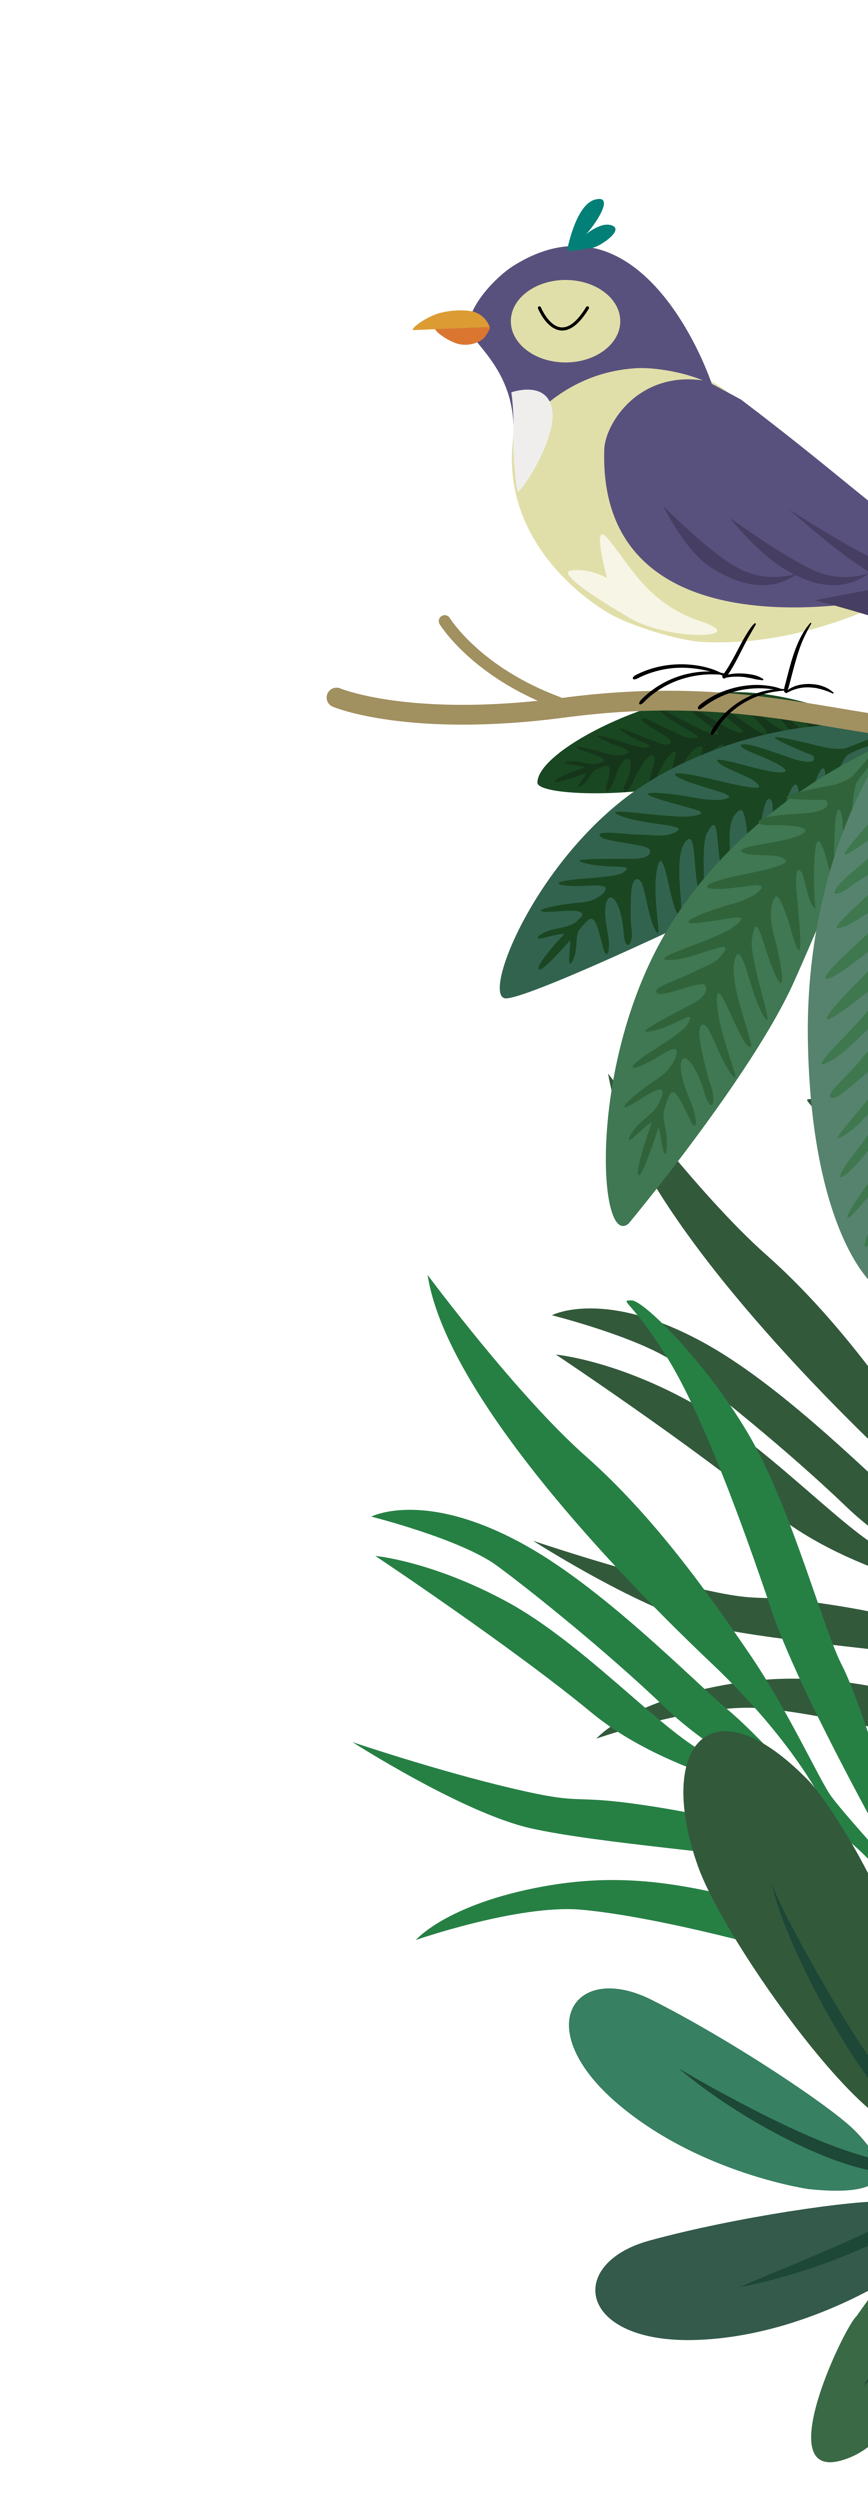 <svg width="231" height="665" viewBox="0 0 231 665" fill="none" xmlns="http://www.w3.org/2000/svg">
<path d="M293.59 455.052C293.59 455.052 261.96 400.212 253.5 375.132C245.04 350.052 234.73 322.192 225.44 307.272C216.15 292.352 212.6 292.362 216.15 292.352C219.7 292.342 238.67 311.822 249.08 331.212C259.48 350.602 267.41 380.462 272.15 389.462C276.89 398.462 288.7 436.962 288.7 436.962L293.59 455.042V455.052Z" fill="#33593B"/>
<path d="M260.389 425.081C260.389 425.081 226.399 419.311 205.479 402.011C184.559 384.711 147.939 360.321 147.939 360.321C147.939 360.321 163.059 361.671 183.169 372.621C203.279 383.571 224.159 406.861 235.809 412.751C247.459 418.641 260.389 425.081 260.389 425.081Z" fill="#33593B"/>
<path d="M269.52 430.922C269.52 430.922 262.67 412.822 237.44 388.912C206.13 359.242 166.33 315.052 161.84 285.562C161.84 285.562 185.56 317.552 203.91 333.772C222.26 349.992 236.71 370.582 247.28 386.032C257.86 401.492 266.11 419.982 269.31 424.322C272.51 428.672 282.82 440.012 282.82 440.012L269.51 430.912L269.52 430.922Z" fill="#33593B"/>
<path d="M225.239 400.802C209.459 385.662 188.879 369.192 180.259 362.882C170.629 355.832 146.859 349.852 146.859 349.852C146.859 349.852 161.219 342.362 188.499 357.832C209.669 369.832 233.169 394.122 241.759 401.232C250.349 408.342 266.319 426.572 266.319 426.572C266.319 426.572 241.009 415.942 225.229 400.802H225.239Z" fill="#33593B"/>
<path d="M291.51 455.182C291.51 455.182 278.38 445.662 261.48 442.572C244.58 439.482 207.23 436.812 189.23 432.752C171.22 428.692 141.85 409.842 141.85 409.842C141.85 409.842 163.98 417.352 184.18 422.112C205.73 427.192 197.91 423.082 223.98 427.312C255.33 432.402 272.13 442.532 272.13 442.532L289.78 450.952L291.51 455.182Z" fill="#33593B"/>
<path d="M304.359 473.592C278.309 461.142 278.72 460.872 260.42 455.632C234.26 448.152 216.11 443.972 192.7 448.212C166.89 452.892 158.709 462.472 158.709 462.472C158.709 462.472 186.1 452.952 202.69 454.412C223.12 456.212 258.12 465.682 266.88 468.862C275.64 472.042 282.799 469.542 289.099 470.182C295.409 470.832 305.339 476.002 305.339 476.002L304.349 473.582L304.359 473.592Z" fill="#33593B"/>
<path d="M258.889 550.542C258.889 550.542 252.269 519.972 246.769 505.132C241.259 490.292 240.669 477.532 237.189 458.542C233.699 439.552 230.499 411.672 231.589 389.102C232.679 366.532 231.649 350.082 234.269 345.172C236.889 340.262 235.169 339.542 238.389 350.912C241.609 362.272 241.319 367.662 240.999 382.542C240.679 397.422 244.729 422.162 247.539 440.362C250.349 458.562 248.759 479.922 250.379 489.122C251.999 498.312 250.979 505.392 254.199 516.762C257.419 528.122 258.239 537.982 261.319 543.782C264.399 549.582 258.889 550.542 258.889 550.542Z" fill="#268044"/>
<path d="M245.539 508.612C245.539 508.612 213.909 453.772 205.449 428.692C196.989 403.612 186.679 375.752 177.389 360.832C168.099 345.912 164.549 345.922 168.099 345.912C171.649 345.902 190.619 365.382 201.029 384.772C211.429 404.162 219.359 434.022 224.099 443.022C228.839 452.022 240.649 490.522 240.649 490.522L245.539 508.602V508.612Z" fill="#268044"/>
<path d="M249.959 512.472C249.959 512.472 239.699 498.652 234.779 493.582C229.859 488.512 227.979 487.172 223.979 484.542C217.659 480.382 214.599 478.092 208.029 473.332C201.469 468.572 199.569 468.272 199.019 469.552C198.469 470.822 207.479 474.612 225.089 489.012C242.699 503.422 253.359 526.922 253.359 526.922L249.949 512.472H249.959Z" fill="#268044"/>
<path d="M212.339 478.642C212.339 478.642 178.349 472.872 157.429 455.572C136.509 438.272 99.889 413.882 99.889 413.882C99.889 413.882 115.009 415.232 135.119 426.182C155.229 437.132 176.109 460.422 187.759 466.312C199.409 472.202 212.339 478.642 212.339 478.642Z" fill="#268044"/>
<path d="M221.479 484.492C221.479 484.492 214.629 466.392 189.399 442.482C158.089 412.812 118.289 368.622 113.799 339.132C113.799 339.132 137.519 371.122 155.869 387.342C174.219 403.562 188.669 424.152 199.239 439.602C209.819 455.062 218.069 473.552 221.269 477.892C224.469 482.242 234.779 493.582 234.779 493.582L221.469 484.482L221.479 484.492Z" fill="#268044"/>
<path d="M177.189 454.372C161.409 439.232 140.828 422.762 132.208 416.452C122.578 409.402 98.809 403.422 98.809 403.422C98.809 403.422 113.169 395.932 140.449 411.402C161.619 423.402 185.118 447.692 193.708 454.802C202.298 461.912 218.269 480.142 218.269 480.142C218.269 480.142 192.959 469.512 177.179 454.372H177.189Z" fill="#268044"/>
<path d="M243.459 508.741C243.459 508.741 230.329 499.221 213.429 496.131C196.529 493.041 159.179 490.371 141.179 486.311C123.169 482.251 93.799 463.401 93.799 463.401C93.799 463.401 115.929 470.911 136.129 475.671C157.679 480.751 149.859 476.641 175.929 480.871C207.279 485.961 224.079 496.091 224.079 496.091L241.729 504.511L243.459 508.741Z" fill="#268044"/>
<path d="M256.309 527.162C230.259 514.712 230.669 514.442 212.369 509.202C186.209 501.722 168.059 497.542 144.649 501.782C118.839 506.462 110.659 516.042 110.659 516.042C110.659 516.042 138.049 506.522 154.639 507.982C175.069 509.782 210.069 519.252 218.829 522.432C227.589 525.612 234.749 523.112 241.049 523.752C247.359 524.402 257.289 529.572 257.289 529.572L256.299 527.152L256.309 527.162Z" fill="#268044"/>
<path d="M185.679 496.241C193.789 519.291 242.639 585.641 245.679 561.221C250.499 522.581 220.799 479.471 215.329 473.811C189.269 446.821 174.399 464.201 185.679 496.241Z" fill="#33593B"/>
<path d="M238.049 605.272C241.569 602.852 216.249 621.292 185.589 622.422C153.969 623.592 150.319 602.202 172.779 596.012C195.239 589.832 227.819 585.002 236.719 585.592C246.869 586.262 259.359 589.662 238.049 605.262V605.272Z" fill="#335A4A"/>
<path d="M215.229 582.311C219.479 582.871 188.209 579.591 164.809 559.971C140.679 539.741 152.589 521.521 173.379 531.941C194.179 542.361 221.519 560.541 227.679 566.911C234.709 574.181 241.609 585.021 215.229 582.311Z" fill="#378062"/>
<path d="M227.889 616.171C224.579 619.081 203.489 663.191 226.419 653.601C248.469 644.381 262.049 587.111 257.629 586.551C253.209 585.991 245.489 591.141 227.889 616.181V616.171Z" fill="#3A6945"/>
<path d="M196.669 608.442C209.089 605.982 221.189 602.001 232.689 596.591C238.399 593.831 243.989 590.711 249.099 586.871C254.199 583.081 258.899 578.532 262.059 573.062C257.819 577.732 252.769 581.362 247.569 584.692C242.319 587.972 236.829 590.871 231.199 593.531C219.979 598.931 208.289 603.432 196.679 608.442H196.669Z" fill="#1D4736"/>
<path d="M180.669 550.252C186.279 554.942 192.309 559.162 198.579 562.972C204.849 566.792 211.389 570.222 218.239 573.052C225.069 575.922 232.359 577.962 239.829 578.642C243.569 578.932 247.349 578.902 251.049 578.302C254.729 577.632 258.369 576.492 261.499 574.562C254.529 577.002 247.209 576.882 240.169 575.822C233.089 574.772 226.219 572.612 219.519 569.972C212.829 567.272 206.279 564.142 199.829 560.812C193.379 557.462 186.989 553.972 180.679 550.252H180.669Z" fill="#1D4736"/>
<path d="M229.709 634.672C234.139 630.822 238.019 626.312 241.369 621.492C244.769 616.692 247.679 611.582 250.329 606.352C255.489 595.842 259.529 584.802 261.899 573.382C256.949 583.962 252.409 594.552 247.249 604.862C244.709 610.032 241.989 615.102 239.119 620.082C236.199 625.042 233.159 629.942 229.709 634.672Z" fill="#1D4736"/>
<path d="M261.339 574.872C253.429 572.852 247.389 567.462 242.249 561.622C237.109 555.732 232.549 549.162 228.219 542.592C223.969 535.912 219.909 529.072 216.009 522.162C212.169 515.212 208.249 508.282 205.279 500.882C207.129 508.672 210.389 516.072 213.799 523.292C217.299 530.502 221.089 537.552 225.379 544.362C227.499 547.792 229.799 551.122 232.229 554.322C234.629 557.562 237.259 560.662 240.109 563.582C243.009 566.452 246.129 569.162 249.719 571.202C253.299 573.222 257.279 574.682 261.329 574.862L261.339 574.872Z" fill="#1D4736"/>
<path d="M233.52 194.381C233.52 194.381 213.13 183.061 192.46 184.161C171.79 185.261 143.02 199.881 143.02 208.181C143.02 211.491 167.04 212.601 186.88 207.631C206.71 202.661 233.53 194.381 233.53 194.381H233.52Z" fill="#194721"/>
<path d="M190.53 198.851C194.86 196.091 191.1 201.201 189.89 205.631C188.67 210.061 191.95 205.651 193.89 201.811C196.19 197.251 198.64 197.761 198.64 197.761C198.64 197.761 199.93 197.601 196.82 203.941C194.99 207.661 195.75 207.821 200.69 201.911C202.17 200.141 205.04 196.541 205.08 198.801C205.08 199.311 202.98 202.641 202.94 203.511C202.85 205.561 202.57 204.421 206.4 200.931C210.79 196.921 212.6 196.291 209.6 201.911C207.44 205.961 212.64 200.251 215.95 197.931C217.87 196.591 217.86 197.721 216.71 199.091C215.92 200.031 214.5 201.201 214.68 202.521C214.84 203.711 216.69 200.831 221.57 197.721C222.08 197.401 222.61 197.181 223.16 197.031C224.88 196.901 228.16 197.271 229.05 197.291C230.18 197.321 231.11 197.211 231.4 196.851C231.69 196.491 230.91 196.341 228.82 196.201C227 196.081 224.32 195.981 222.9 195.791C221.66 195.371 220.42 194.791 219.26 193.971C212.87 189.411 209.74 187.441 212.11 190.031C216.44 194.781 217.14 194.451 216.45 195.241C215.93 195.841 213.95 194.661 212.35 193.271C210.97 192.071 207.78 189.291 206.34 188.321C203.99 186.751 203.79 187.651 205.74 189.471C213.37 196.611 210.6 196.371 204.17 191.591C198.97 187.721 197.94 187.251 199.32 189.391C199.77 190.091 203.01 193.111 203.55 193.961C205.15 196.511 203.95 196.231 196.2 190.771C188.35 185.231 188.66 186.931 192.62 190.211C196.63 193.531 197.63 194.071 197.38 194.221C198.71 195.121 196.67 195.691 191.34 192.341C186.56 189.331 180.34 186.271 184.74 189.901C189.06 193.461 194.44 196.551 188.88 194.971C185.06 193.881 172.71 186.171 176.29 189.651C179.84 193.101 189.05 196.551 184.44 196.391C182.1 196.311 180.92 195.291 178.17 194.141C175.16 192.881 170.25 189.811 170.85 191.521C171.23 192.611 176.68 195.221 178.24 196.661C179.27 197.611 178.05 198.741 175.08 197.551C168.45 194.881 163.04 192.531 165.45 194.381C169.35 197.361 175.56 198.521 171.54 198.881C170.22 199.001 165.74 197.421 162.9 196.521C157.07 194.651 158.27 196.161 163.53 198.081C165.69 198.871 166.21 199.051 166.86 199.511C168.21 200.441 164.92 201.591 161.64 200.521C154.48 198.191 149.89 197.991 156.76 200.241C161.17 201.681 161.06 202.371 160.06 202.801C159.61 202.931 159.18 203.061 158.75 203.181C158.14 203.271 156.96 203.291 154.92 202.811C151.59 202.031 148.66 202.771 151.61 203.271C153.75 203.631 155.28 203.921 155.56 204.191C150.42 205.911 147.19 207.471 147.87 207.931C148.41 208.301 152.36 206.951 156.05 205.621C155.81 206.141 155.17 207.061 154.38 208.241C152.96 210.361 155.43 209.061 156.94 206.591C157.48 205.711 157.99 205.131 158.43 204.741C158.81 204.591 159.18 204.451 159.52 204.311C162.39 203.161 162.95 203.311 161.44 209.031C160.92 210.991 161.66 211.001 162.7 209.261C163.28 208.281 163.56 207.051 164.18 205.461C166.58 199.371 169.76 201.341 166.41 208.551C164.92 211.741 167.26 211.101 168.28 208.311C168.8 206.881 170.54 204.071 171.15 203.091C173.08 199.951 174.47 200.621 174.12 202.541C173.8 204.291 172.29 208.381 172.44 210.411C172.66 213.331 174.53 205.261 178.01 201.131C182.15 196.231 177.59 206.861 177.93 209.311C178.45 213.071 181.45 200.651 185.65 198.761C189.46 197.041 183.99 204.441 183.56 208.611C183.13 212.781 187.66 200.731 190.52 198.901L190.53 198.851Z" fill="#16361B"/>
<path d="M179.56 247.071C179.56 247.071 141.73 264.951 134.87 265.571C128 266.201 140.46 232.991 165.32 213.111C190.18 193.231 232.13 188.291 237.97 196.841C237.97 196.841 203.59 234.931 179.56 247.081V247.071Z" fill="#32634E"/>
<path d="M188.19 221.561C191.48 215.341 190.46 224.451 191.99 231.201C193.52 237.941 194.45 230.061 194.17 223.711C193.84 216.181 197.09 215.481 197.09 215.481C197.09 215.481 198.52 214.541 199.09 224.961C199.42 231.081 200.43 230.881 202.32 220.001C202.89 216.741 203.88 210.201 205.44 213.271C205.79 213.961 205.53 219.711 206.07 220.921C207.34 223.771 206.25 222.381 208.45 215.441C210.97 207.481 212.7 205.601 212.92 214.981C213.07 221.741 215.41 211.001 217.79 205.961C219.17 203.041 219.92 204.601 219.47 207.131C219.16 208.871 218.27 211.271 219.37 212.971C220.36 214.501 220.62 209.521 224.33 202.521C224.72 201.791 225.2 201.191 225.76 200.681C227.72 199.531 231.86 198.191 232.94 197.721C234.3 197.131 235.33 196.461 235.44 195.801C235.55 195.141 234.52 195.371 231.94 196.361C229.69 197.221 226.44 198.591 224.63 199.141C222.88 199.261 221 199.171 219.07 198.691C208.4 196.051 203.35 195.111 207.91 197.321C216.26 201.381 216.86 200.541 216.58 202.001C216.36 203.121 213.22 202.611 210.37 201.611C207.91 200.741 202.26 198.731 199.9 198.221C196.05 197.391 196.41 198.741 199.96 200.141C213.84 205.621 210.38 206.851 199.52 203.921C190.73 201.551 189.18 201.491 192.27 203.641C193.28 204.351 199.16 206.651 200.37 207.511C203.99 210.101 202.38 210.401 189.48 207.281C176.42 204.121 177.93 206.281 184.84 208.541C191.84 210.831 193.39 211.001 193.2 211.351C195.38 211.831 193.35 213.771 184.75 212.171C177.04 210.741 167.59 210.061 175.26 212.541C182.8 214.971 191.27 216.181 183.59 217.151C178.31 217.811 158.44 214.211 165.03 216.951C171.57 219.671 184.84 219.211 179.26 221.581C176.41 222.781 174.34 222.051 170.29 222.021C165.87 221.981 157.95 220.551 159.82 222.561C161.01 223.841 169.25 224.341 172.06 225.431C173.92 226.151 173.23 228.391 168.9 228.421C159.22 228.491 151.2 228.341 155.31 229.501C161.96 231.391 170.13 229.481 165.59 232.231C164.1 233.131 157.71 233.511 153.73 233.861C145.54 234.591 147.98 235.981 155.53 235.631C158.63 235.491 159.37 235.461 160.45 235.701C162.68 236.211 159.54 239.641 154.92 240.021C144.84 240.871 139.25 243.181 148.93 242.391C155.14 241.881 155.48 242.881 154.57 244.031C154.13 244.461 153.7 244.881 153.27 245.291C152.61 245.761 151.22 246.451 148.47 246.951C143.99 247.751 140.99 250.421 144.85 249.441C147.63 248.731 149.65 248.271 150.17 248.471C145.22 253.721 142.43 257.681 143.54 257.921C144.44 258.121 148.22 254.051 151.71 250.151C151.78 251.001 151.63 252.621 151.48 254.671C151.22 258.381 153.27 255.201 153.41 250.961C153.46 249.461 153.68 248.371 153.94 247.591C154.29 247.181 154.63 246.771 154.95 246.391C157.59 243.201 158.36 243.101 160.41 251.781C161.12 254.751 162 254.351 162.06 251.381C162.1 249.711 161.59 247.871 161.26 245.341C160.01 235.651 165.12 236.561 165.99 248.311C166.37 253.521 168.72 251.321 168.05 246.931C167.71 244.681 167.88 239.861 167.94 238.171C168.12 232.781 170.22 232.911 171.1 235.741C171.9 238.321 172.86 244.761 174.41 247.461C176.63 251.341 173.42 239.231 174.79 231.621C176.42 222.571 178.15 239.701 180.2 242.861C183.35 247.721 178.56 229.031 182.28 224.061C185.65 219.551 184.14 232.771 186.43 238.731C188.72 244.681 185.99 225.631 188.17 221.511L188.19 221.561Z" fill="#1A4721"/>
<path d="M167.37 325.381C167.37 325.381 200.05 286.171 211.23 261.321C222.4 236.471 237.9 196.861 237.9 196.861C237.9 196.861 199.78 211.071 177.99 246.691C156.2 282.311 159.12 332.801 167.38 325.391L167.37 325.381Z" fill="#3F7852"/>
<path d="M200.15 249.711C201.4 241.001 202.97 251.971 206.18 258.991C209.39 266.021 208.07 256.521 206.09 249.351C203.74 240.851 206.46 238.511 206.46 238.511C206.46 238.511 207.48 236.751 210.83 248.461C212.8 255.341 213.65 254.631 212.37 241.231C211.99 237.221 211.09 229.231 213.33 232.021C213.83 232.651 215.17 239.381 215.98 240.511C217.9 243.181 216.54 242.101 216.61 233.091C216.7 222.751 217.74 219.771 220.48 230.451C222.46 238.151 221.63 224.701 222.38 217.781C222.82 213.781 223.92 215.201 224.2 218.331C224.4 220.471 224.25 223.651 225.7 225.091C227 226.381 225.88 220.531 227.29 210.741C227.44 209.721 227.7 208.801 228.07 207.951C229.52 205.701 232.86 202.211 233.69 201.161C234.74 199.841 235.49 198.581 235.4 197.771C235.31 196.961 234.46 197.721 232.41 200.071C230.63 202.121 228.1 205.231 226.62 206.721C225.09 207.691 223.38 208.471 221.52 208.831C211.25 210.841 206.47 212.131 211.16 212.531C219.74 213.251 220.05 212.001 220.2 213.821C220.31 215.211 217.36 216.111 214.54 216.301C212.1 216.461 206.5 216.821 204.24 217.351C200.56 218.211 201.26 219.591 204.82 219.531C218.74 219.271 215.98 222.321 205.46 224.091C196.94 225.521 195.54 226.171 198.89 227.201C199.99 227.541 205.88 227.401 207.2 227.821C211.15 229.091 209.78 230.191 197.39 232.701C184.83 235.241 186.78 237.001 193.58 236.341C200.47 235.671 201.9 235.131 201.83 235.631C203.91 235.151 202.63 238.341 194.49 240.561C187.2 242.561 178.55 246.241 186.1 245.461C193.51 244.701 201.43 242.091 194.82 246.821C190.28 250.071 171.5 255.311 178.15 255.361C184.74 255.401 196.51 248.611 192.15 253.961C189.93 256.691 187.87 256.831 184.24 258.701C180.27 260.751 172.79 262.841 175.02 264.261C176.44 265.171 183.95 261.851 186.76 261.781C188.63 261.731 188.62 264.631 184.75 266.711C176.1 271.371 168.88 274.971 172.88 274.371C179.35 273.401 186.14 267.351 182.83 272.661C181.75 274.401 176.12 277.851 172.65 280.131C165.52 284.831 168.09 285.281 174.75 281.321C177.49 279.691 178.14 279.311 179.18 279.081C181.31 278.611 179.44 284.031 175.41 286.661C166.62 292.391 162.24 297.691 170.69 292.211C176.12 288.691 176.68 289.681 176.19 291.431C175.91 292.131 175.64 292.811 175.37 293.501C174.9 294.361 173.85 295.811 171.52 297.671C167.73 300.711 165.77 305.191 168.95 302.241C171.25 300.111 172.92 298.631 173.45 298.611C170.45 306.981 169.03 312.851 170.09 312.611C170.95 312.421 173.23 305.961 175.28 299.821C175.57 300.761 175.88 302.691 176.31 305.131C177.08 309.511 178.06 304.891 177.03 299.961C176.67 298.211 176.57 296.861 176.58 295.841C176.78 295.201 176.98 294.571 177.16 293.981C178.65 289.071 179.31 288.581 183.52 297.591C184.96 300.681 185.64 299.791 184.89 296.351C184.47 294.421 183.51 292.541 182.53 289.781C178.76 279.231 183.59 277.861 187.57 290.961C189.33 296.771 190.84 293.131 189.04 288.411C188.12 285.991 186.96 280.361 186.55 278.391C185.24 272.101 187.16 271.271 188.71 274.111C190.12 276.701 192.74 283.651 194.87 286.021C197.92 289.431 191.74 277.021 190.89 267.631C189.88 256.461 196.1 275.331 198.8 277.991C202.95 282.081 193.56 262.861 195.53 255.401C197.32 248.631 199.57 264.541 203.25 270.301C206.93 276.061 199.28 255.451 200.11 249.681L200.15 249.711Z" fill="#31633A"/>
<path d="M261.51 276.781C260.9 230.151 242.13 201.391 239.05 196.981C238.84 196.671 238.5 196.481 238.12 196.471C238.12 196.471 238.11 196.471 238.1 196.471C237.53 196.441 236.99 196.691 236.66 197.151C232.93 202.411 214.25 231.051 215 276.791C215.84 327.601 232.46 345.821 238.6 344.991C238.65 344.991 238.7 344.701 238.74 344.191C238.78 344.701 238.83 344.991 238.88 344.991C244.06 344.931 262.18 327.781 261.51 276.791V276.781Z" fill="#56836E"/>
<path d="M240.31 265.131C236.41 256.511 244.61 265.341 252.06 269.991C259.51 274.641 252.63 266.381 246.23 261.111C238.63 254.861 239.83 251.201 239.83 251.201C239.83 251.201 239.84 248.711 250.54 257.231C256.82 262.241 257.44 260.751 247.52 249.681C244.55 246.361 238.34 240.111 242.41 240.961C243.33 241.151 249.11 246.131 250.66 246.581C254.32 247.651 252.36 247.471 246.35 239.611C239.45 230.591 238.28 227.361 248.31 234.571C255.54 239.771 245.45 228.761 241.14 222.561C238.64 218.971 240.7 219.311 243.24 221.651C244.98 223.251 247.14 226.021 249.53 226.151C251.69 226.271 246.55 222.041 240.47 213.211C239.84 212.291 239.39 211.371 239.07 210.421C238.67 207.561 238.91 202.271 238.81 200.811C238.69 198.971 238.33 197.441 237.61 196.901C236.89 196.371 236.77 197.611 236.83 200.981C236.88 203.921 237.03 208.261 236.83 210.541C236.18 212.461 235.22 214.351 233.78 216.011C225.86 225.191 222.12 229.331 226.83 226.371C235.45 220.951 234.77 219.581 236.23 220.921C237.35 221.951 235.24 224.841 232.71 226.991C230.52 228.851 225.41 232.991 223.6 234.931C220.64 238.081 222.25 238.731 225.66 236.291C238.97 226.781 238.47 231.111 229.38 239.581C222.02 246.441 220.97 247.721 224.97 246.431C226.28 246.011 232.01 242.041 233.59 241.521C238.32 239.941 237.9 242.101 227.03 251.981C216.01 261.991 218.94 262.101 225.46 257.401C232.07 252.641 233.12 251.171 233.36 251.651C235.15 249.901 235.97 253.621 228.99 260.461C222.73 266.591 215.78 274.571 223.22 269.621C230.52 264.761 237.14 257.621 233.1 265.741C230.32 271.321 213.21 286.021 220.36 282.581C227.45 279.171 236.01 266.341 234.47 273.671C233.69 277.401 231.57 278.701 228.7 282.331C225.55 286.301 218.5 291.901 221.65 292.071C223.65 292.181 230.08 285.351 233.06 283.761C235.04 282.711 236.61 285.411 233.49 289.351C226.52 298.161 220.13 304.661 224.27 302.261C230.98 298.361 235.4 289.241 234.41 295.871C234.08 298.041 229.54 303.991 226.7 307.691C220.88 315.281 223.95 314.591 229.58 307.851C231.9 305.081 232.43 304.401 233.48 303.691C235.63 302.241 236.09 308.321 232.71 312.611C225.34 321.961 222.4 328.631 229.74 319.921C234.45 314.331 235.47 314.941 235.65 316.851C235.63 317.651 235.61 318.421 235.59 319.201C235.42 320.231 234.83 322.081 232.9 324.821C229.76 329.281 229.18 334.311 231.72 330.241C233.56 327.301 234.89 325.181 235.48 324.961C235.37 334.321 235.63 340.611 236.78 340.001C237.71 339.511 238.13 332.261 238.06 325.411C238.77 326.221 239.88 327.991 241.29 330.251C243.84 334.321 243.25 329.281 240.11 324.831C239 323.251 238.34 321.971 237.94 320.961C237.91 320.251 237.87 319.561 237.83 318.901C237.47 313.471 238.04 312.531 246.56 319.721C249.48 322.181 249.9 320.991 247.6 317.871C246.31 316.121 244.42 314.671 242.11 312.421C233.23 303.801 238.01 300.061 248.3 311.261C252.86 316.221 252.96 311.851 248.8 308.021C246.67 306.061 242.74 301.141 241.33 299.451C236.85 294.071 238.47 292.351 241.59 294.251C244.43 295.981 250.7 301.441 254.18 302.741C259.17 304.611 246.49 295.331 240.63 286.961C233.67 277.011 250.28 291.491 254.57 292.661C261.17 294.461 241.06 280.981 238.87 273.031C236.88 265.811 248.3 279.111 255.35 282.591C262.4 286.081 242.89 270.811 240.31 265.111V265.131Z" fill="#3F784E"/>
<path d="M381.179 289.302C381.179 289.302 336.099 205.742 240.409 193.682C214.599 190.432 191.039 182.832 149.899 188.262C108.759 193.682 89.559 185.552 89.559 185.552" stroke="#A19060" stroke-width="5.27" stroke-linecap="round" stroke-linejoin="round"/>
<path d="M136.728 115.351C132.908 140.521 151.378 156.661 161.558 162.861C167.258 166.331 180.508 170.461 187.188 170.781C220.028 172.361 246.228 153.871 248.068 154.151C255.108 155.221 234.748 134.421 214.428 121.691C208.958 118.261 194.418 103.152 188.298 101.052C182.178 98.951 128.468 77.972 127.118 82.102C126.158 85.052 139.128 99.522 136.728 115.361V115.351Z" fill="#E1DFA9"/>
<path d="M124.709 86.852C124.819 81.242 131.929 73.642 136.719 70.652C173.569 47.692 192.069 108.172 190.389 105.852C194.099 101.752 177.599 97.512 169.559 97.932C146.279 99.162 136.519 118.742 136.639 115.942C137.439 97.812 124.619 90.982 124.699 86.852H124.709Z" fill="#59517D"/>
<path d="M197.198 106.282C221.828 124.942 229.468 132.692 256.938 153.372C233.718 162.652 159.048 175.432 160.808 119.552C161.018 112.812 169.998 98.192 188.038 101.342" fill="#59517D"/>
<path d="M240.419 155.982C250.459 154.912 276.019 171.202 291.049 180.152C292.229 180.852 291.429 182.642 290.109 182.252C270.929 176.502 230.959 163.022 216.829 159.702C216.829 159.702 247.769 153.522 240.419 155.982Z" fill="#473E63"/>
<path d="M150.509 96.412C158.55 96.412 165.069 91.5 165.069 85.442C165.069 79.383 158.55 74.472 150.509 74.472C142.467 74.472 135.949 79.383 135.949 85.442C135.949 91.5 142.467 96.412 150.509 96.412Z" fill="#E1DFA9"/>
<path d="M143.559 81.892C143.559 81.892 148.669 94.522 156.339 81.892" stroke="black" stroke-width="0.83" stroke-linecap="round" stroke-linejoin="round"/>
<path d="M118.349 165.212C118.349 165.212 126.579 178.772 148.519 186.902" stroke="#A19060" stroke-width="3.16" stroke-linecap="round" stroke-linejoin="round"/>
<path d="M151.198 66.862C151.198 66.862 158.238 58.442 162.758 59.932C166.308 61.102 159.768 65.492 157.898 65.852C154.148 66.562 151.188 66.862 151.188 66.862H151.198Z" fill="#028078"/>
<path d="M150.898 66.701C150.898 66.701 153.118 54.541 158.288 53.111C163.458 51.681 159.228 58.581 156.418 61.811C153.608 65.041 150.898 66.701 150.898 66.701Z" fill="#028078"/>
<path d="M166.368 163.651C166.368 163.651 147.148 152.561 151.948 151.771C156.758 150.981 161.558 153.751 161.558 153.751C161.558 153.751 157.308 138.261 161.558 143.061C167.168 149.391 171.968 160.481 186.388 165.231C200.808 169.981 176.778 170.771 166.368 163.651Z" fill="#F7F5E5"/>
<path d="M200.769 165.841C199.979 166.601 199.359 167.561 198.779 168.491C198.229 169.371 197.719 170.261 197.239 171.171C196.269 172.991 195.339 174.831 194.299 176.611C193.999 177.121 193.689 177.631 193.369 178.131C193.019 178.671 192.639 179.181 192.289 179.711C192.149 179.921 192.229 180.231 192.419 180.371C192.609 180.511 192.929 180.531 193.089 180.331C193.789 179.461 194.389 178.481 194.949 177.521C195.479 176.631 195.959 175.721 196.439 174.811C197.389 172.981 198.289 171.121 199.289 169.321C199.579 168.801 199.889 168.291 200.179 167.781C200.489 167.221 200.839 166.691 201.119 166.121C201.229 165.891 200.959 165.661 200.759 165.841H200.769Z" fill="black"/>
<path d="M192.759 179.161C189.619 178.321 186.169 178.541 183.019 179.241C179.869 179.941 176.759 181.321 174.089 183.201C173.349 183.721 172.629 184.291 171.939 184.891C171.599 185.191 171.259 185.501 170.939 185.831C170.599 186.171 170.249 186.511 170.109 186.981C170.039 187.201 170.279 187.481 170.509 187.381C170.899 187.221 171.179 186.961 171.469 186.661C171.759 186.361 172.039 186.101 172.329 185.831C172.899 185.311 173.499 184.821 174.119 184.361C175.399 183.421 176.759 182.601 178.199 181.911C181.059 180.541 184.189 179.721 187.349 179.461C189.139 179.311 190.919 179.391 192.709 179.511C192.919 179.521 192.949 179.201 192.759 179.151V179.161Z" fill="black"/>
<path d="M193.279 179.791C190.439 177.951 187.009 177.091 183.669 176.801C180.329 176.511 176.859 176.831 173.619 177.791C172.709 178.061 171.809 178.381 170.939 178.751C170.479 178.941 170.029 179.141 169.589 179.361C169.149 179.581 168.699 179.781 168.449 180.211C168.319 180.441 168.489 180.711 168.739 180.721C169.159 180.741 169.509 180.531 169.879 180.351C170.249 180.171 170.659 179.971 171.059 179.791C171.809 179.461 172.589 179.171 173.369 178.911C174.919 178.411 176.509 178.041 178.119 177.831C181.379 177.401 184.659 177.631 187.869 178.341C189.689 178.751 191.449 179.371 193.189 180.021C193.339 180.081 193.419 179.851 193.289 179.771L193.279 179.791Z" fill="black"/>
<path d="M192.749 180.361C194.049 180.061 195.368 179.941 196.718 179.991C197.058 180.001 197.409 180.031 197.749 180.061C197.909 180.081 198.079 180.101 198.239 180.121C198.379 180.141 198.189 180.121 198.269 180.121C198.309 180.121 198.339 180.131 198.379 180.141C198.479 180.151 198.589 180.171 198.689 180.191C199.369 180.301 200.038 180.431 200.708 180.591C200.918 180.641 201.138 180.701 201.348 180.731C201.348 180.731 201.479 180.751 201.419 180.731C201.379 180.731 201.519 180.751 201.529 180.761C201.629 180.781 201.728 180.801 201.828 180.811C202.018 180.841 202.219 180.851 202.389 180.881C202.579 180.921 202.758 180.931 202.958 180.951C203.168 180.971 203.199 180.691 203.059 180.591C202.919 180.491 202.779 180.411 202.629 180.331C202.479 180.251 202.339 180.161 202.179 180.091C202.019 180.011 201.849 179.941 201.679 179.881C201.549 179.841 201.749 179.921 201.629 179.861C201.569 179.831 201.499 179.801 201.439 179.781C201.359 179.751 201.269 179.731 201.189 179.701C200.489 179.501 199.769 179.371 199.049 179.281C197.669 179.101 196.259 179.071 194.869 179.241C194.089 179.341 193.328 179.521 192.598 179.801C192.458 179.861 192.359 179.991 192.399 180.151C192.439 180.311 192.599 180.381 192.749 180.351V180.361Z" fill="black"/>
<path d="M215.668 165.701C213.938 167.591 212.738 169.951 211.818 172.331C210.898 174.711 210.248 177.101 209.618 179.541C209.438 180.251 209.248 180.951 209.068 181.661C208.888 182.371 208.608 183.111 208.668 183.871C208.698 184.231 209.118 184.341 209.328 184.051C209.738 183.501 209.878 182.831 210.048 182.181C210.218 181.561 210.378 180.941 210.538 180.321C210.858 179.091 211.178 177.861 211.518 176.641C212.188 174.281 212.888 171.921 213.928 169.681C214.528 168.381 215.198 167.121 215.898 165.881C215.978 165.741 215.788 165.581 215.668 165.711V165.701Z" fill="black"/>
<path d="M208.889 183.311C207.309 183.171 205.689 183.351 204.149 183.661C202.609 183.971 201.058 184.471 199.598 185.131C196.708 186.441 194.078 188.361 191.968 190.731C191.368 191.411 190.809 192.121 190.299 192.871C190.059 193.231 189.818 193.591 189.598 193.961C189.368 194.351 189.129 194.811 189.179 195.281C189.199 195.461 189.369 195.591 189.549 195.491C189.899 195.301 190.118 194.971 190.328 194.641C190.538 194.311 190.719 193.981 190.929 193.661C191.339 193.031 191.779 192.421 192.259 191.841C193.239 190.651 194.349 189.571 195.559 188.611C197.959 186.701 200.788 185.321 203.738 184.501C205.428 184.031 207.149 183.821 208.889 183.671C209.119 183.651 209.119 183.341 208.889 183.311Z" fill="black"/>
<path d="M208.048 183.301C206.608 182.741 205.068 182.461 203.528 182.301C201.988 182.141 200.468 182.161 198.958 182.321C195.878 182.651 192.858 183.541 190.108 184.961C189.338 185.361 188.588 185.801 187.868 186.281C187.518 186.521 187.168 186.771 186.828 187.031C186.648 187.171 186.448 187.301 186.278 187.461C186.108 187.621 185.978 187.801 185.828 187.971C185.528 188.321 185.908 188.911 186.348 188.641C186.688 188.441 186.998 188.251 187.308 188.011C187.588 187.791 187.868 187.591 188.158 187.391C188.778 186.961 189.418 186.561 190.068 186.191C191.358 185.461 192.708 184.861 194.118 184.381C196.938 183.431 199.948 182.991 202.928 183.101C204.618 183.161 206.268 183.411 207.928 183.701C208.198 183.751 208.298 183.391 208.038 183.291L208.048 183.301Z" fill="black"/>
<path d="M209.338 184.351C210.048 183.951 210.798 183.601 211.578 183.361C211.978 183.231 212.378 183.131 212.788 183.041C213.238 182.951 213.558 182.911 213.998 182.871C214.858 182.801 215.719 182.841 216.569 182.951C216.579 182.951 216.658 182.961 216.588 182.951C216.608 182.951 216.638 182.951 216.658 182.951C216.708 182.951 216.769 182.971 216.819 182.971C216.929 182.991 217.028 183.001 217.138 183.021C217.348 183.061 217.558 183.101 217.768 183.151C218.188 183.251 218.618 183.351 219.038 183.481C219.488 183.621 219.938 183.781 220.378 183.941C220.818 184.101 221.228 184.321 221.658 184.491C221.808 184.551 221.909 184.331 221.809 184.231C221.659 184.071 221.489 183.951 221.309 183.821C221.129 183.691 220.968 183.551 220.778 183.431C220.588 183.311 220.418 183.201 220.218 183.091C220.018 182.981 219.828 182.901 219.628 182.811C219.198 182.631 218.769 182.461 218.319 182.331C217.869 182.201 217.448 182.131 217.008 182.071C216.088 181.941 215.168 181.891 214.238 181.971C213.308 182.051 212.448 182.201 211.608 182.511C210.678 182.851 209.798 183.321 209.088 184.031C208.928 184.191 209.128 184.441 209.328 184.341L209.338 184.351Z" fill="black"/>
<path d="M109.839 87.812L130.329 87.012C130.329 87.012 129.329 83.772 125.899 82.902C123.079 82.192 118.469 82.632 115.789 83.672C113.109 84.712 109.619 87.052 109.849 87.802L109.839 87.812Z" fill="#DC9C33"/>
<path d="M115.829 87.522L130.319 87.012C130.459 87.192 130.469 87.442 129.279 89.312C128.189 91.042 124.639 92.382 121.529 91.362C118.849 90.482 115.819 88.202 115.829 87.522Z" fill="#DB7631"/>
<path d="M249.698 154.981C249.698 154.981 246.928 154.981 236.108 150.391C226.828 146.461 209.988 135.481 209.988 135.481C209.988 135.481 226.848 150.651 233.788 153.341C243.068 156.951 249.708 154.981 249.708 154.981H249.698Z" fill="#473E63"/>
<path d="M231.458 152.362C231.458 152.362 224.499 155.312 216.539 151.702C208.579 148.092 194.208 137.752 194.208 137.752C194.208 137.752 201.109 146.542 208.249 151.042C220.189 158.582 227.478 155.302 231.458 152.352V152.362Z" fill="#473E63"/>
<path d="M212.559 152.362C212.559 152.362 205.599 155.312 197.639 151.702C189.679 148.092 176.458 134.502 176.458 134.502C176.458 134.502 182.209 146.532 189.349 151.042C201.289 158.582 208.579 155.302 212.559 152.352V152.362Z" fill="#473E63"/>
<g style="mix-blend-mode:multiply">
<path d="M136.088 104.361C136.088 104.361 145.658 100.941 146.948 109.021C148.238 117.101 137.878 132.331 137.658 130.631C137.438 128.931 136.498 123.351 136.648 115.941C136.798 108.531 136.088 104.371 136.088 104.371V104.361Z" fill="#F0EEED"/>
</g>
</svg>
